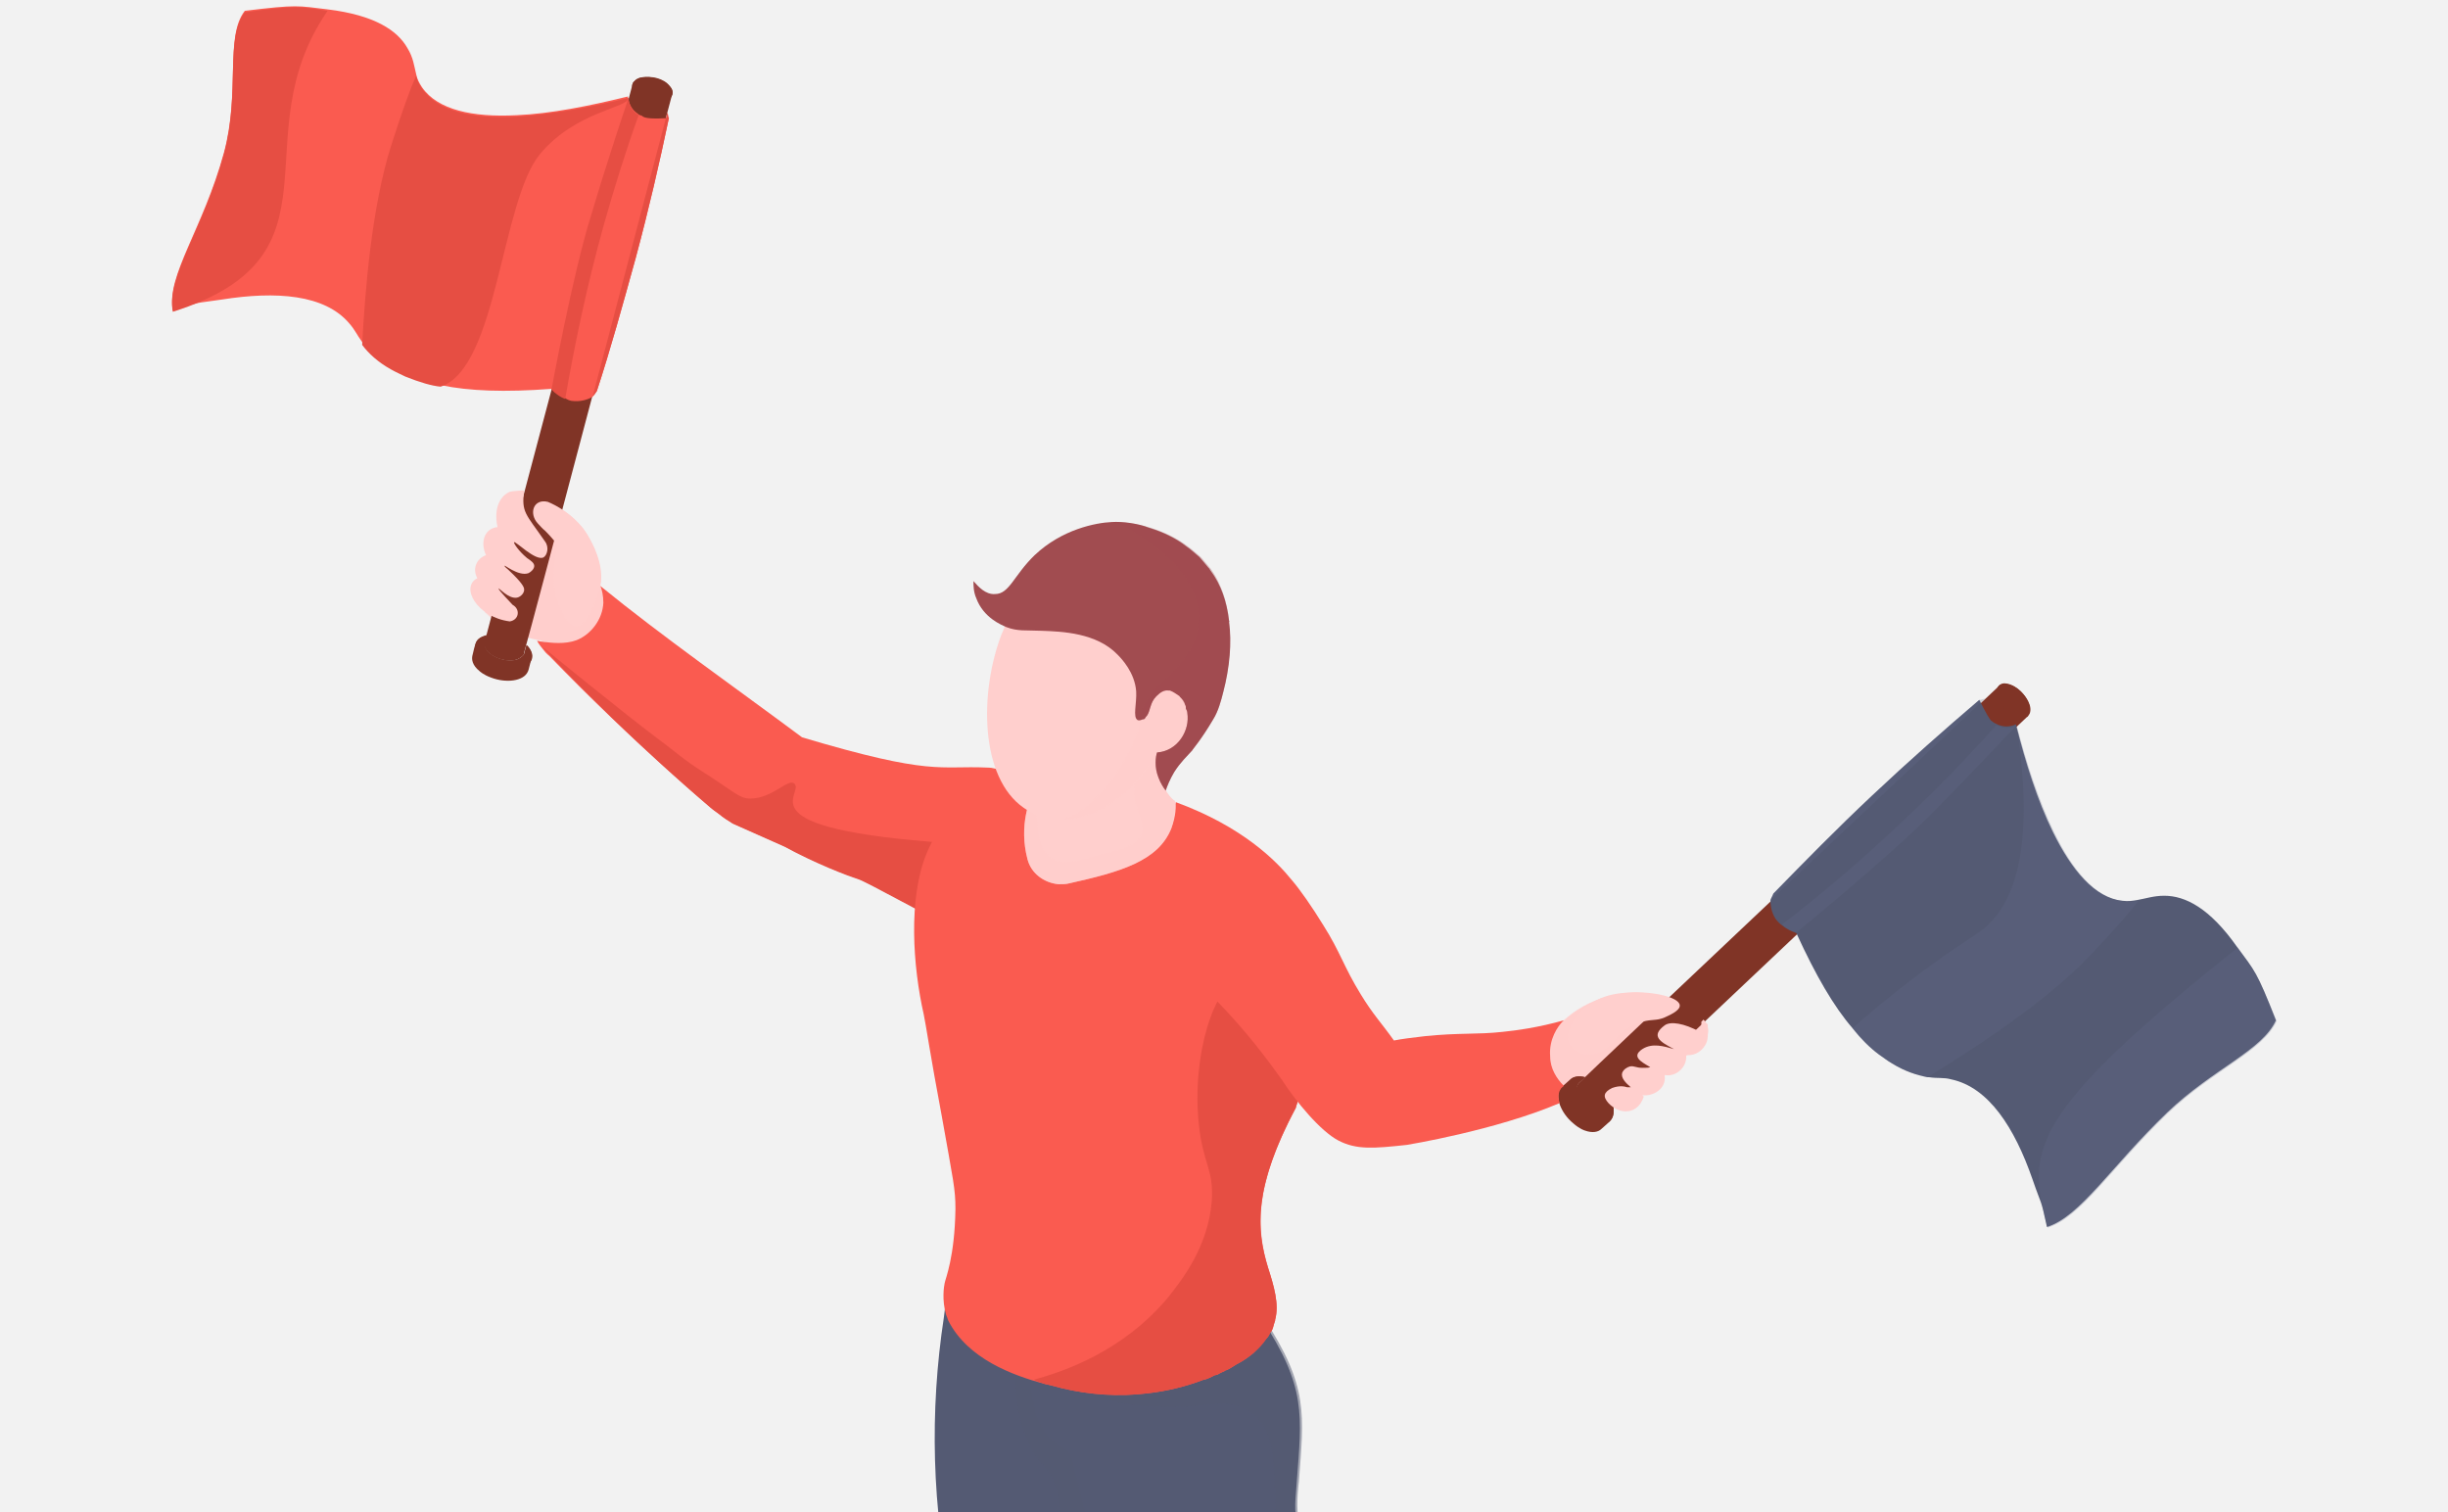 <?xml version="1.0" encoding="utf-8"?>
<!-- Generator: Adobe Illustrator 26.0.0, SVG Export Plug-In . SVG Version: 6.00 Build 0)  -->
<svg version="1.1" id="Opinion_leader" xmlns="http://www.w3.org/2000/svg" xmlns:xlink="http://www.w3.org/1999/xlink" x="0px"
	 y="0px" viewBox="0 0 340 210" style="enable-background:new 0 0 340 210;" xml:space="preserve">
<style type="text/css">
	.st0{fill:#F2F2F2;}
	.st1{opacity:0.5;fill:#79B7E4;}
	.st2{fill:#EDE6EE;}
	.st3{fill:#545A73;}
	.st4{opacity:0.5;fill:#545A73;}
	.st5{fill:#803426;}
	.st6{fill:#FFCFCD;}
	.st7{opacity:0.5;fill:#FFCFCD;}
	.st8{fill:#FA5B50;}
	.st9{fill:#E64E43;}
	.st10{opacity:0.3;fill:#636A87;}
	.st11{fill:#A14C50;}
	.st12{opacity:0.3;fill:#A14C50;}
</style>
<rect y="0" class="st0" width="340" height="210"/>
<g>
	<path class="st1" d="M124.6,288.5c20.4-11.7,53.3-11.7,73.5,0c20.2,11.7,20.1,30.7-0.2,42.5c-22.2,12.8-58.6,11.4-77.6-2.7
		C104.3,316.5,105.8,299.4,124.6,288.5z"/>
	<g>
		<g>
			<g>
				<g>
					<g>
						<path class="st2" d="M178.5,330.1c1,2.8,7.8,3,10.7,2.2c4-1.2,8.1-4.8,8.5-9c0,0,1.2-11.6,1.4-14.4l-14.4,1.3
							c-0.6,4.3-3.9,11.5-5.5,15.2l0,0c-0.1,0.3-0.6,1.5-0.6,1.8c0,0-0.1,0.4-0.1,0.4C178.3,328.4,178.3,329.3,178.5,330.1z"/>
					</g>
					<path class="st2" d="M197.7,323.3c-0.4,4.2-4.5,7.8-8.5,9c-2.8,0.8-9.7,0.6-10.7-2.2c-0.4-1-0.1-2.3,0.1-3
						c0.2,4,8.2,3.9,10.9,3.1c3.6-1,7.4-4.2,8.3-8C197.8,322.6,197.7,323,197.7,323.3z"/>
				</g>
				<g>
					<path class="st2" d="M129.9,305.1c2.3-0.3,6.9-1.4,11.8-5.5c0,0,2.2,0.3,6.3,0c4.1-0.3,3.6-2.4,3.9-5.6c0.2-1.3,0.1-3,0-3.1
						c0,0,0,0,0-0.1c0-0.9-0.1-1.5-0.2-2.4c0,0,0,0,0-0.1c-5.8,1.2-10.6,0-15-3.4c-0.8,2-2.1,4.4-3.6,5.9l0,0
						c-2.8,2.4-12,7.4-13.9,8.2C114.7,304.9,123,306.1,129.9,305.1z"/>
					<path class="st2" d="M151.9,294c-0.4,3.3,0.1,5.3-3.9,5.6c-4.1,0.3-6.3,0-6.3,0c-4.9,4.1-9.5,5.1-11.8,5.4
						c-6,0.9-13.1,0-11.8-4.1c1.2,2.6,7.9,2.7,11.8,2.2c2.3-0.3,6.9-1.4,11.8-5.5c0,0,2.3,0.3,6.3,0c3.9-0.2,3.6-2.1,3.9-5.1
						c0-0.1,0.1-1.4,0.1-1.7C152,291.3,152.1,292.8,151.9,294z"/>
				</g>
				<g>
					<path class="st3" d="M160.9,189c0,1.6-0.1,3.3-0.3,5.2c-0.6,5.6-1.8,12.6-3.8,21.5c0,0,0,0,0,0.2c-1.9,9-3.5,14.4-2.9,22.6
						c0.5,6.7,2,7.8,2.1,14.2c0.1,10.1-4.8,16.1-3.5,35.8c-1.2,1.4-2.6,2.4-4.1,2.9c-0.5,0.2-0.9,0.4-1.4,0.5c0,0-0.1,0-0.1,0
						c-1.1,0.2-2.2,0.3-3.3,0.1c-0.4,0-0.9-0.1-1.3-0.3c-0.4-0.1-0.9-0.3-1.3-0.5c-1.2-0.5-2.3-1.2-3.3-2.2
						c-0.7-0.7-1.3-1.5-1.9-2.3c0.2-1,0.3-1.9,0.5-2.9c3.3-20,2.9-41.9-4-61.1c-2.9-13.2-3.2-26.7-1.2-39.8c0.2-2,0.6-4,1-6
						c3.2-0.1,6.8,0,10.5,0.2c6.2,0.4,11.8,1.3,16.5,2.4c0.2,0.5,0.5,1,0.6,1.5c0.1,0.3,0.2,0.6,0.3,0.8c0.2,0.6,0.3,1.2,0.5,1.8
						c0.1,0.6,0.2,1.3,0.3,2c0,0.4,0.1,0.7,0.1,1.2C160.9,187.6,160.9,188.3,160.9,189z"/>
					<path class="st4" d="M160.9,189c0,1.6-0.1,3.3-0.3,5.2c-2,20.1-7.9,30.9-6.9,44.4c0.6,6.7,2,7.8,2.1,14.2
						c0.1,9.8-4.8,16.2-3.6,35.8c-1.2,1.4-2.5,2.3-3.9,2.9c-0.5,0.2-0.9,0.4-1.4,0.5c0,0-0.1,0-0.1,0c-1.1,0.2-2.2,0.3-3.3,0.1
						c-0.4,0-0.9-0.1-1.3-0.3c-0.4-0.1-0.9-0.3-1.3-0.5c-1.2-0.5-2.3-1.2-3.3-2.2c-0.7-0.6-1.4-1.4-2-2.3c0.2-1.2,0.3-1.7,0.5-2.9
						l0,0c0,0,0,0,0,0c2.4,2.2,10.4,6.3,10.6-3.5c0.2-9.9,3.7-10,3.4-21.9c-0.3-12.9-2.4-12.6-3.4-23.4c-0.4-4.9-0.2-9.5-0.2-9.7
						c0.1-1.5,0.2-3.2,0.7-6.4c1.1-7.3-0.6-12.5-0.6-12.5c-1.3-3.8-2.5-2.6-4.1-6.9c-1.7-4.4-1.5-8.6-1.4-9.8
						c0.1-1.7,0.2-1.4,0.6-5.2c0.6-5.8,0.3-6.6,0.9-7.4c1.2-1.6,5.1-2.1,16.5,2.4c0.2,0.5,0.5,1,0.6,1.5c0.1,0.3,0.2,0.6,0.3,0.8
						c0.2,0.6,0.3,1.2,0.5,1.8c0.1,0.6,0.2,1.3,0.3,2c0,0.4,0.1,0.7,0.1,1.2C160.9,187.6,160.9,188.3,160.9,189z"/>
				</g>
				<g>
					<path class="st3" d="M143.6,195.2c0.5,2.8,2.3,5,3.7,5.7c0.9,0.4,1.5,1.1,1.7,2.1c1.4,6.7,3.2,12.1,5.4,18.4
						c3.9,11.1,5.4,12.5,9.2,20.4c2.8,6,5.1,11.5,6.3,13.6c0.9,1.5,2.3,4.8,3.7,8.6c8.7,22.9,10.1,43,10.8,45.7c0,0,0,0,0,0.1
						c0.2,0.7,0.7,1.5,1.8,2c4.1,1.6,8.6,1.5,12.7-0.4c1.3-0.6,1.9-2.1,1.5-3.5c-1.8-6-2.5-10.9-2.9-14.4
						c-0.9-10.1,1.1-11.6-0.9-19.4c-4.8-19-7.7-13.6-9.2-29c-1.4-14.5-0.3-7.7-2.6-18.2c-0.6-2.7-2.5-9.1-2.8-9.9
						c-0.5-1.7-1.6-4.9-1.7-5c-0.7-2.3-0.3-4.1-0.2-6.1c0,0,0,0,0,0c0.7-9.4,1.4-13.2-4.9-22.8c-0.7-1.1-1.7-2.7-2.7-3.8
						c-5.8,0.8-11.6,1-17.3,0.6c-6.7,1.4-8,0.7-9.8,2.1C142,184.6,142.7,191,143.6,195.2z"/>
					<path class="st4" d="M173.4,195.9c5.7,3.4,2.2,13.3,5.3,26.8c3,13.1,5.5,33.8,5.5,33.8c1.5,2.9,3.9,3.4,7.2,14.4
						c4,13.6,1.3,11.3,2.7,20.2c1.4,8.9,6.2,15.4,1.9,17.6c-3.9,2-9.3,0.8-11.8-0.8c0.1,0.4,0.1,0.9,0.2,1.3c0,0.4,0.1,0.5,0.1,0.5
						c0.2,0.7,0.7,1.5,1.8,2c4.1,1.6,8.6,1.5,12.7-0.4c1.3-0.6,1.9-2.1,1.5-3.5c-1.8-6-2.5-10.9-2.9-14.4
						c-0.9-10.1,1.1-11.6-0.9-19.4c-4.8-19-7.7-13.6-9.2-29c-1.4-14.5-0.3-7.7-2.6-18.2c-1-4.4-3.8-13.2-4.3-14.6
						c-0.2-0.4-0.3-1-0.3-1.5c-0.3-1.9,0.1-4.9,0.1-4.9c0.7-9.4,1.4-13.2-4.9-22.8c-0.7-1.1-1.7-2.7-2.7-3.8
						c-10,3.8-20.1,7.5-30.1,11.3c3.1,1.6,8.2,3.8,14.8,4.6C166.3,196.3,169.6,193.7,173.4,195.9z"/>
				</g>
				<g>
					<g>
						<g>
							<g>
								<g>
									<g>
										<g>
											<path class="st5" d="M73.8,91.5c0.2-0.6,0-1.2-0.7-1.9c-0.2,0.7-0.3,1.2-0.3,1.2c-0.2,0.4-0.6,0.6-1,0.8
												c-2,0.6-4.9-0.9-4.5-2.4l0.3-1c-1.6,0.4-1.6,1.3-2,2.9c-0.1,0.5,0,1.3,1,2.1c0,0,0.5,0.5,1.6,0.9
												c2.1,0.8,4.5,0.5,5.1-0.8C73.4,93.1,73.4,93.1,73.8,91.5C73.8,91.5,73.8,91.5,73.8,91.5C73.8,91.5,73.8,91.5,73.8,91.5
												C73.8,91.5,73.8,91.5,73.8,91.5z"/>
											<g>
												<path class="st5" d="M66,89.6c0,0,0,0.1,0,0.1c0,0.1,0,0.2,0,0.3c0.1,0.7,0.6,1.4,1.3,1.8c1.7,1.1,3.9,1.4,4.9,1
													c0,0,0,0,0.1,0c1.7-0.5,2.2-1.8,0.9-3.2c-0.2,0.7-0.3,1.2-0.3,1.2c-0.2,0.4-0.6,0.6-1,0.8c-2,0.6-4.9-0.9-4.5-2.3l0.3-1
													C66.6,88.4,66.1,88.9,66,89.6z"/>
											</g>
										</g>
									</g>
									<g>
										<g>
											<g>
												<path class="st6" d="M84.1,83.6C84.1,83.6,84.1,83.6,84.1,83.6c0-0.4,0-0.8-0.2-1.3c-0.2-0.5-0.4-0.8-0.5-1
													c0-0.2,0.1-0.4,0.1-0.7c0.1-1.9-0.5-3.4-0.9-4.4c-0.3-0.6-0.7-1.6-1.6-2.8c-1.6-2-3.6-3.1-4.8-3.6c-2-0.5-2.7,1.6-1.4,3
													c0.3,0.3,0.6,0.7,1,1L73.7,74c-1.1,0.9-2.5,2.3-3.8,4.3c-1.6,2.5-2.4,4.9-2.7,6.5c2.2,2.1,4.8,3.6,7.8,4.1
													c0.1,0,0.2,0.1,0.2,0.1c0.2,0.1,0.4,0.1,0.5,0.1c0.1,0.1,0.5,0.4,1,0.6c0.3,0.1,0.6,0.1,0.8,0c0.5,0,1.2-0.1,2-0.4
													c1.4-0.4,2.7-0.8,3.3-1.8c0.2-0.3,0.2-0.7,0.3-1.1c0.1,0,0.3,0,0.4,0c0.2-0.3,0.3-0.7,0.5-1c0.2-0.4,0.3-0.8,0.5-1.2
													C84.2,83.9,84.2,83.7,84.1,83.6z"/>
												<path class="st7" d="M83.4,81.3c0.9,2.4,0.8,3.4,0.5,4c-0.1,0.1-0.5,0.7-0.8,1.6c-0.2,0.4-0.1,0.4-0.2,0.6
													c-0.6,1.1-1.9,1.5-3.3,1.8c-0.8,0.3-1.5,0.4-2,0.4c-0.2,0-0.5,0-0.8,0c-0.6-0.1-0.9-0.4-1-0.6c-0.1,0-0.3,0-0.5-0.1
													c0,0-0.2,0-0.2,0c-3-0.5-5.7-1.9-7.8-4c0.4-1.6,1.1-4,2.7-6.5c1.3-2,2.8-3.4,3.9-4.3l1.8-0.3c0.6,0.6,1.2,1.3,1.8,1.9
													c-0.6,2-1.2,5.5,0.4,8.8c0.4,0.9,1.1,2.4,2.2,2.4C81.1,87,82.5,84.8,83.4,81.3z"/>
											</g>
											<g>
												<path class="st5" d="M93.3,13.3C92.3,17,73.6,88,72.8,90.6c0,0.1,0,0.2,0,0.2c-0.2,0.4-0.6,0.6-1,0.8
													c-2,0.6-4.9-0.9-4.5-2.4l20.5-77.3c0-0.1,0.1-0.5,0.3-0.6c0.3-0.4,0.9-0.6,1.6-0.6c1.1,0,2.4,0.3,3.2,1.2
													C93.3,12.2,93.6,12.7,93.3,13.3z"/>
												<g>
													<g>
														<g>
															<path class="st8" d="M92.9,16.4c-1.3,6.2-2.8,12.7-4.6,19.4c-1.8,6.5-3.5,12.7-5.4,18.5c-0.2,0.3-0.4,0.6-0.6,0.8
																c-0.3,0.2-1.3,0.7-2.6,0.6c-0.5,0-0.9-0.2-1.2-0.4c-0.8-0.3-1.5-0.9-1.8-1.2l-0.1-0.1c-6.5,0.5-11.5,0.3-15.3-0.5
																c-1.9-0.4-3.5-0.9-4.9-1.4c-0.6-0.3-1.3-0.6-2-1c-1.8-1-3.1-2.2-4-3.4c0,0-0.1-0.1-0.1-0.2c-0.8-1.1-1-1.7-1.8-2.6
																c-3.4-4-10.1-4.5-17.7-3.3c-4,0.6-2.7,0.2-6.8,1.5c-0.9-4.9,4.2-11.3,7.1-21.9c2.3-8.5,0.1-16.1,2.9-19.7
																c7.4-0.9,7.3-0.7,11.5-0.2c6.5,0.8,9.7,2.9,11.1,5.4c0.8,1.3,0.9,2.4,1.2,3.6c0.1,0.6,0.4,1.2,0.8,1.8
																c2.2,3.2,7.1,4.2,13.1,3.9c4.8-0.2,10.2-1.3,15.5-2.6v0c0.1,1,0.6,1.9,1.4,2.4l0.1,0.1c0,0,0.2,0.1,0.5,0.2
																C89.5,16.5,91,16.5,92.9,16.4z"/>
															<path class="st9" d="M88.7,16c-1.7,4.7-3.3,9.8-4.8,15.1c-2.4,8.6-4.1,16.8-5.4,24.3c-0.3-0.1-0.7-0.3-1.1-0.6
																c-0.3-0.2-0.5-0.4-0.7-0.6l-0.1-0.1c0,0,2.9-15.9,5.5-24.2c2.5-8.4,5.2-16.3,5.2-16.3C87.4,14.6,87.8,15.5,88.7,16z"
																/>
														</g>
														<path class="st9" d="M92.9,16.4c-1.3,6.2-2.8,12.7-4.6,19.4c-1.8,6.5-3.5,12.7-5.4,18.5c-0.2,0.3-0.4,0.6-0.6,0.8
															l10.4-39.5C92.8,15.9,92.8,16.2,92.9,16.4z"/>
													</g>
													<path class="st9" d="M87.3,13.6L87.3,13.6c0,1.4-7.3,1.8-12.3,7.8c-5.4,6.5-5.9,29.7-13.8,32.3
														c-1.2-0.1-2.9-0.6-4.9-1.4c-0.6-0.3-1.3-0.6-2-1c-1.8-1-3.1-2.2-4-3.4c0.4-7.5,1.3-19,4-27.6c1.6-5,2.7-8,3.5-9.8
														c0.1,0.6,0.4,1.2,0.8,1.8c2.2,3.2,7.1,4.2,13.1,3.9C76.5,15.9,82,14.9,87.3,13.6z"/>
													<path class="st9" d="M45.5,1.5c-12.2,17.7,3.2,34-21.5,41.8c-0.9-4.9,4.2-11.3,7.1-21.9c2.3-8.5,0.1-16.1,2.9-19.7
														C41.4,0.7,41.3,0.9,45.5,1.5z"/>
												</g>
												<g>
													<path class="st5" d="M93.3,12.4c0.3,0.7,0,1.4-1.1,1.7c0,0,0,0,0,0c-0.7,0.2-2.4,0.1-3.5-0.7c-0.7-0.5-0.9-1.1-0.9-1.5
														c0-0.1,0.1-0.5,0.3-0.6c0.3-0.4,0.9-0.6,1.6-0.6C91,10.6,92.7,11.1,93.3,12.4z"/>
												</g>
											</g>
										</g>
										<path class="st6" d="M72.8,68.1c-0.2,0-1.7,0.1-2,0.2c-1.2,0.5-2.3,2.1-1.7,4.9c-1.9,0.2-2.4,2.2-1.6,3.9
											c-1.4,0.5-1.9,2-1.2,3.2c-2.4,1.2-0.1,5.4,4.5,6c1.3-0.2,1.5-1.7,0.4-2.3c-1.6-1.7-2-2.2-2-2.3c0.1-0.1,1.4,1.5,2.6,1.3
											c0.5-0.1,1-0.6,1-1.1c0-0.2,0-0.6-1.5-2.1c-1.1-1.1-1.6-1.4-1.5-1.4c0.1-0.1,2.2,1.7,3.6,1.2c0.4-0.2,0.8-0.6,0.8-1
											c0-0.4-0.4-0.7-1-1.1c-1.2-1-1.9-2.1-1.8-2.2c0.2-0.2,3,2.7,4.1,2.1c0.5-0.3,0.8-1.4,0.2-2.2C73,71.3,72.4,71.2,72.8,68.1
											z"/>
										<path class="st6" d="M83.4,80.5c0.1-1.9-0.5-3.4-0.9-4.4c-0.3-0.6-0.7-1.6-1.6-2.8c-1.6-2-3.6-3.1-4.8-3.6
											c-2-0.5-2.7,1.6-1.4,3c0.3,0.3,0.6,0.7,1,1c0.6,0.6,1.2,1.3,1.7,1.9C79.3,77.3,81.4,78.9,83.4,80.5z"/>
									</g>
								</g>
							</g>
						</g>
						<g>
							<path class="st8" d="M141.3,107.7c-0.9,0-2.5-1.1-4.2-1.1c-6.7-0.3-7.6,1.2-25.7-4.2c-9-6.7-19.4-14-28-21
								c0.2,0.5,0.4,1.3,0.4,2.3c-0.1,2.3-1.7,4.4-3.7,5.2c-1.6,0.6-3.5,0.4-4.9,0.2c-0.2,0-0.4-0.1-0.6-0.1c0.2,0.4,0.5,0.8,1,1.4
								c0.3,0.4,0.6,0.6,0.7,0.7C88.2,103.4,99,112.4,99,112.4c1.9,1.4,0.6,0.6,2.7,1.9c0,0,7.2,3.2,7.2,3.2
								c3.5,1.9,8.1,3.8,10.2,4.5c1.2,0.3,9.8,5.2,10.9,5.6c0.1-0.1,1.7-10.5,1.8-10.6c-0.1,0-0.1,0-0.2,0
								C135.2,114.3,138.4,111.1,141.3,107.7z"/>
							<path class="st9" d="M131.9,117.1c-0.1,0.1-1.7,10.5-1.8,10.6c-1.1-0.4-9.7-5.2-10.9-5.6c-1.6-0.5-6-2.2-10.2-4.5
								c0,0-7.2-3.2-7.2-3.2c-1.9-1.2-1.1-0.8-2.7-1.9c-0.1-0.1-0.4-0.3-0.5-0.4c-14-12-23.3-22.3-23.3-22.3s11.5,9.4,16.6,13.2
								c1.3,0.9,3.1,2.6,6.2,4.5c3.9,2.5,4.6,3.4,6.1,3.4c3.1,0,5.2-2.8,6.1-2.1C112,110.2,102.5,115.1,131.9,117.1z"/>
						</g>
					</g>
				</g>
				<g>
					<path class="st8" d="M183.4,137v0.2c-0.4,1.4-0.9,9.6-3.4,16.5c0,0,0,0,0,0.1c-5.9,11.1-5.5,16.8-3.9,22.2
						c0.8,2.5,1.6,5.1,1,7.3c0,0,0,0.1,0,0.1c-0.1,0.3-0.2,0.6-0.3,1c-0.1,0.3-0.2,0.5-0.4,0.7c-0.1,0.3-0.3,0.6-0.5,0.8
						c-0.5,0.6-1.1,1.3-1.8,2c-0.6,0.5-1.4,1.1-2.4,1.6c-0.5,0.3-0.9,0.6-1.4,0.8c-0.1,0-0.1,0-0.2,0.1c-0.2,0.1-0.7,0.3-1,0.5
						c-0.1,0-0.3,0.1-0.4,0.1c-0.1,0-0.2,0.1-0.2,0.1c-0.4,0.2-0.8,0.4-1.2,0.5c0,0-0.1,0-0.1,0c-2.6,1-5.2,1.6-7.8,1.9
						c-4,0.5-8.1,0.2-11.9-0.7c-0.7-0.2-1.5-0.4-2.4-0.6c-4.5-1.2-10.7-3.5-13.4-8.8c-0.1-0.3-0.2-0.6-0.3-0.8
						c-0.6-2.1-0.3-3.9-0.2-4.4c0.1-0.6,1.4-3.6,1.5-10.3c0-2.8-0.3-3.9-1.9-12.9c-1.6-8.5-2.2-12.7-2.5-14.1
						c-1.5-6.6-2.2-16.1,0.4-22.4c0.6-1.5,4.2-9.1,12-11.8c5.9-2.1,16.4,2.2,21.7,4.5c7.9,3.5,13,7,17.8,14.1
						C184,131,183.7,133.5,183.4,137z"/>
					<path class="st9" d="M183.4,137.2c-0.4,1.4-0.9,9.6-3.4,16.5c0,0,0,0,0,0.1c-6.3,11.8-5.3,17.6-3.9,22.2c0.8,2.5,1.6,5.1,1,7.3
						c0,0,0,0.1,0,0.1c-0.1,0.3-0.2,0.6-0.3,1c-0.1,0.3-0.2,0.5-0.4,0.7c-0.1,0.3-0.3,0.6-0.5,0.8c-0.5,0.8-1.1,1.4-1.8,2
						c-0.6,0.5-1.4,1.1-2.4,1.6c-0.5,0.3-0.9,0.6-1.4,0.8c-0.1,0-0.1,0-0.2,0.1c-0.2,0.1-0.7,0.3-1,0.5c-0.1,0-0.3,0.1-0.4,0.1
						c-0.1,0-0.2,0.1-0.2,0.1c-0.4,0.2-0.8,0.4-1.2,0.5c0,0-0.1,0-0.1,0c-2.6,1-5.2,1.6-7.8,1.9c-4,0.5-8.1,0.2-11.9-0.7
						c-0.7-0.2-1.5-0.4-2.4-0.6c-0.6-0.2-1.2-0.4-1.5-0.6c4.1-1.1,12.4-3.9,18.7-11.5c1.8-2.3,5.5-6.9,6-13.3
						c0.3-4.5-1.2-5-1.8-10.7c-1-9.4,2.1-19.6,6-20.3c1.3-0.2,1.9,0.8,5.4,1.4C180.1,137.4,182,137.3,183.4,137.2z"/>
				</g>
				<g>
					<g>
						<g>
							<path class="st6" d="M220.4,153.1c2.9-1.6,1.3,0.3,4.1-1.3c1,0.1,2.4,0,3.4-0.8c0.6-0.5,0.7-0.9,1-1.3
								c1.7-2.8,5.4-2.1,7.4-4.8c0.3-0.5,0.7-1.2,0.9-2.6c-1.3-1.2-4.4-4.1-9-4.4c-4.5-0.3-9.2,1.5-12.3,5.2
								c-1.3,1.8-1.2,4.7,0.3,6.9C217.1,151.4,218.5,152.5,220.4,153.1z"/>
							<path class="st7" d="M220.4,153.1c2.9-1.6,1.3,0.3,4.1-1.3c1,0.1,2.4,0,3.4-0.8c0.6-0.5,0.7-0.9,1-1.3
								c1.7-2.8,5.4-2.1,7.4-4.8c0.3-0.5,0.8-1.3,0.9-2.6c-1.3-1.2-4.4-4.1-9.1-4.4c-4.5-0.3-9.2,1.5-12.3,5.2
								c-1.3,1.8-1.2,4.7,0.3,6.9C217.1,151.4,218.5,152.5,220.4,153.1z"/>
						</g>
						<g>
							<g>
								<g>
									<g>
										<g>
											<path class="st5" d="M218.1,149.9c0.4-0.4,1.1-0.5,2-0.3c-0.6,0.5-0.9,0.8-0.9,0.8c-0.3,0.3-0.3,0.8-0.2,1.2
												c0.4,2,3.1,3.9,4.2,2.8l0.8-0.7c0.4,1.6-0.4,2-1.6,3.1c-0.4,0.4-1.2,0.6-2.3,0.2c0,0-0.7-0.2-1.6-1
												c-1.7-1.4-2.6-3.7-1.8-4.9C216.8,151,216.8,151.1,218.1,149.9C218,149.9,218,149.9,218.1,149.9
												C218,149.9,218.1,149.9,218.1,149.9C218.1,149.9,218.1,149.9,218.1,149.9z"/>
											<g>
												<path class="st5" d="M223.5,155.8C223.4,155.9,223.4,155.9,223.5,155.8c-0.2,0.1-0.3,0.2-0.3,0.2
													c-0.7,0.3-1.5,0.1-2.2-0.2c-1.8-0.9-3.1-2.8-3.2-3.8c0,0,0,0,0-0.1c-0.4-1.7,0.6-2.8,2.4-2.3c-0.6,0.5-0.9,0.8-0.9,0.8
													c-0.3,0.3-0.3,0.8-0.2,1.2c0.4,2,3.1,3.9,4.2,2.8l0.8-0.7C224.2,154.7,224,155.4,223.5,155.8z"/>
											</g>
										</g>
									</g>
									<g>
										<g>
											<g>
												<path class="st5" d="M277.5,95.4c-2.8,2.6-56.2,53-58.2,55c-0.1,0.1-0.1,0.1-0.1,0.1c-0.3,0.4-0.3,0.8-0.2,1.3
													c0.4,2,3.1,3.9,4.3,2.8l58.2-55c0.1,0,0.3-0.3,0.4-0.5c0.2-0.5,0.1-1.1-0.2-1.7c-0.5-1-1.5-2-2.6-2.3
													C278.5,94.9,277.8,94.9,277.5,95.4z"/>
												<g>
													<g>
														<g>
															<path class="st3" d="M274.9,97.2c-4.8,4.1-9.8,8.5-14.9,13.3c-4.9,4.6-9.4,9.2-13.7,13.6c-0.1,0.3-0.3,0.6-0.4,0.9
																c0,0.4,0,1.5,0.7,2.6c0.3,0.4,0.6,0.7,0.9,0.9c0.7,0.6,1.5,0.9,1.8,1l0.2,0.1c2.7,5.9,5.2,10.2,7.8,13.2
																c1.2,1.5,2.4,2.7,3.6,3.6c0.6,0.4,1.2,0.9,1.9,1.3c1.8,1.1,3.4,1.6,4.9,1.9c0.1,0,0.2,0,0.2,0c1.3,0.2,2,0,3.1,0.3
																c5.2,1.1,8.8,6.7,11.3,13.9c1.3,3.8,1.1,2.4,2,6.6c4.7-1.5,8.8-8.3,16.7-15.9c6.4-6.1,13.2-8.6,15.1-12.8
																c-2.7-6.9-2.9-6.8-5.4-10.2c-3.8-5.4-7.2-7.1-10.1-7.1c-1.5,0-2.6,0.4-3.8,0.6c-0.6,0.1-1.2,0.2-2,0.1
																c-3.9-0.4-7.1-4.3-9.7-9.6c-2.1-4.3-3.8-9.6-5.1-14.9l0,0c-0.9,0.4-1.9,0.4-2.8-0.1l-0.2-0.1c0,0-0.2-0.1-0.4-0.3
																C276.5,100.2,275.8,99,274.9,97.2z"/>
															<path class="st10" d="M277.3,100.7c-3.4,3.7-7,7.6-11,11.4c-6.4,6.2-12.8,11.7-18.8,16.3c0.3,0.2,0.6,0.5,1,0.7
																c0.3,0.2,0.6,0.3,0.8,0.3l0.2,0.1c0,0,12.5-10.2,18.7-16.4c6.2-6.3,11.9-12.4,11.9-12.4
																C279.2,101.2,278.2,101.2,277.3,100.7z"/>
														</g>
														<path class="st10" d="M274.9,97.2c-4.8,4.1-9.8,8.5-14.9,13.3c-4.9,4.6-9.4,9.2-13.7,13.6c-0.1,0.3-0.3,0.6-0.4,0.9
															l29.8-28C275.4,97.1,275.2,97.2,274.9,97.2z"/>
													</g>
													<path class="st10" d="M280.1,100.8L280.1,100.8c2.7,17.8-0.7,24.9-4.5,28.1c-1.6,1.3-3.9,2.5-9.1,6.4
														c-4,3-7.2,5.7-9.2,7.5c0.8,1.1,2,2.4,3.6,3.6c0.6,0.4,1.2,0.9,1.9,1.3c1.8,1.1,3.4,1.6,4.9,1.9
														c6.4-3.9,16.1-10.2,22.4-16.7c3.6-3.8,5.7-6.2,6.9-7.8c-0.6,0.1-1.2,0.2-2,0.1c-3.9-0.4-7.1-4.3-9.7-9.6
														C283.2,111.3,281.5,106.1,280.1,100.8z"/>
													<path class="st10" d="M310.8,131.6c-29.4,23.4-29.3,28.3-26.4,38.9c4.7-1.5,8.8-8.3,16.7-15.9
														c6.4-6.1,13.2-8.6,15.1-12.8C313.4,134.9,313.2,135.1,310.8,131.6z"/>
												</g>
												<g>
													<path class="st5" d="M278.3,94.9c-0.7,0.1-1.2,0.7-0.9,1.7c0,0,0,0,0,0c0.2,0.8,1,2.1,2.3,2.8c0.8,0.3,1.4,0.3,1.7,0.1
														c0.1,0,0.3-0.3,0.4-0.5c0.2-0.5,0.1-1.1-0.2-1.7C281,96.1,279.7,94.9,278.3,94.9z"/>
												</g>
											</g>
										</g>
									</g>
								</g>
							</g>
						</g>
						<path class="st6" d="M226,151c0.2,0,0.3,0,0.5,0c-0.7-0.6-1.4-1.3-1.2-2c0.2-0.5,0.7-0.8,1.1-0.9c0.6-0.1,0.8,0.2,1.7,0.2
							c0.5,0,0.9,0,1.1-0.1c0,0,0,0,0,0c-1.4-0.8-2.6-1.5-1.1-2.5c1.4-0.9,3-0.4,4.4,0c-1.9-1-3.3-1.8-1.3-3.3
							c0.8-0.6,2.7-0.3,4.9,0.9c0.1-0.2,0.2-0.5,0.2-0.8c0-0.3,0-0.6,0-0.6l0.3-0.3c0,0,0.3,0.3,0.4,0.6c0.3,0.5,0.3,1,0.2,1.4
							c0,0.3,0,1-0.4,1.6c-0.6,1-1.7,1.5-2.8,1.3c0.1,0,0.1,0.1,0.2,0.1c0.1,1.7-1.5,3-3,2.7c0.3,1.9-1.6,3-3.1,2.8
							c0.1,0.1,0.1,0.1,0.2,0.2c-0.8,2.5-3.3,2.6-4.9,0.9c-0.8-0.9-0.7-1.5,0.5-2.1C225,150.7,225.7,150.9,226,151z"/>
						<g>
							<g>
								<path class="st6" d="M233.3,139.6c0.1,0.8-1.7,1.5-2.1,1.7c-1.2,0.5-1.6,0.2-3.1,0.6c-0.5,0.2-1.7,0.5-2.9,1.5
									c-1,0.9-0.8,1.2-1.7,1.9c-0.5,0.4-1.8,1.4-3.4,1.1c-0.2,0-1.5-0.3-2.1-1.4c-0.6-1.2,0.2-2.6,0.6-3.3c0.8-1.4,2-2.1,2.8-2.6
									c0.7-0.4,1.9-1,4-1.2C229,137.5,233.2,138.4,233.3,139.6z"/>
							</g>
						</g>
					</g>
					<g>
						<g>
							<g>
								<path class="st8" d="M217.2,150.8c-0.3,0.3-0.4,0.3-0.4,0.4c-0.4,0.5-0.4,1.2-0.2,2c-8.9,3.8-21.2,5.8-21.2,5.8
									c-4.6,0.5-7,0.7-9.5-0.6c-2.5-1.3-5.9-5.4-7.9-8.5c-2-2.8-4.9-6.7-9.1-11c-1.2-1.9-2.2-4-3.2-6.5c-3.2-8.4-3-16.1-2.4-21
									c9.3,3.4,14,8.2,16.1,10.8c1.2,1.4,2.8,3.7,4.4,6.3c2.4,3.8,2.8,5.7,5.2,9.6c1.7,2.8,2.9,4,4.6,6.4c1-0.2,2.5-0.4,4.3-0.6
									c4.9-0.5,7.2-0.2,10.8-0.6c2-0.2,4.9-0.6,8.5-1.6c0,0-0.1,0.1-0.2,0.2c-0.6,0.6-1.9,2.4-1.7,4.8
									C215.3,148.4,216.2,149.8,217.2,150.8z"/>
							</g>
						</g>
					</g>
				</g>
				<g>
					<g>
						<path class="st6" d="M163.2,111.4c-0.9,1.2-2.4,3.1-4.8,4.7c-2.5,1.7-4.8,2.3-6.3,2.7c-3,0.8-4.5,1.2-5.8,0.4
							c-2-1.1-2.1-4-2.3-6c-0.1-1-0.2-2.7,0.1-4.6c0.4-0.8,0.8-1.3,1.1-1.6c0,0.1-0.1,0.2-0.2,0.3c0.4,0.3,0.9,0.7,1.3,1
							c0.1,0,0.1,0.1,0.2,0.1c2.3,5.4,6.4,7.7,8.8,7.7c1.8-0.1,4.4-1,6.1-2.8c1.1-1.1,1.5-2.2,1.7-2.1
							C163.2,111.3,163.2,111.3,163.2,111.4z"/>
						<g>
							<path class="st6" d="M162.7,115c-1.8,4.6-7.1,6.1-14.3,7.7c-0.4,0.1-0.9,0.1-1.4,0.1c-2-0.2-3.8-1.5-4.3-3.5
								c-1.2-4.6,0.2-8.4,1.4-10.6c0.3-1.8,1-3.7,2.3-5.2c3-3.2,8.8-4,14.2-1.5c0.4,0.2,0.8,0.4,1.2,0.6c0.1,0,0.3,0.1,0.5,0.2
								c0,0,0,0,0,0c0,0.1,0.1,1,0.2,1.1c0,0,0,0.1-0.1,0.2c0,0.1-0.1,0.3-0.1,0.4c-1.5,2.1-1.3,4.9,0.8,6.7c0,0,0.1,0,0.1,0
								c0,0,0,0,0,0s0,0,0,0C163.4,111.9,163.3,113.4,162.7,115z"/>
							<path class="st7" d="M162.7,115c-1.8,4.6-7.1,6.1-14.3,7.7c-0.4,0.1-0.9,0.1-1.4,0.1c-2-0.2-3.8-1.5-4.3-3.5
								c-1.2-4.6,0.2-8.4,1.4-10.6c-0.3,1.8-0.2,3.6-0.1,4.6c0.1,2,0.3,4.9,2.3,6c1.3,0.8,2.8,0.4,5.8-0.4c3.7-1,5.6-1.4,6.3-2.7
								c1.1-2-1.1-3.5-0.9-7.3c0.1-3.2,2-6.3,3.3-6.8c0.2-0.1,0.3-0.1,0.4-0.1c0.2,0,0.5,0.2,0.7,0.7c0.2,0.3,0.4,0.8,0.6,1.6
								c0,0.1-0.1,0.3-0.1,0.4c-1.5,2.1-1.3,4.9,0.8,6.7c0,0,0.1,0,0.1,0c0,0,0,0,0,0.1C163.2,112.4,163.1,113.7,162.7,115z"/>
						</g>
						<g>
							<path class="st6" d="M165.9,98c-0.1,3.2,0.8,4.1-2.4,6.6c0,0,0,0,0,0c-0.1,0.1-0.2,0.1-0.4,0.1c-0.4,0.1-1.5-0.2-1.9-0.2
								c-0.6-0.2-0.5-0.1-0.5-0.1c0,0,0,0,0,0c-2.4,4.9-7.6,9.4-12.9,9.5c-1.9,0.1-3.8-0.4-5.6-1.7c-6.1-4.2-6.2-16-3.1-24.1
								c0.1-0.1,1.1-2.8,1.1-2.8c4.4-5.8,14.4-11.1,20.2-7.4c0.9,0.6,1.6,1.4,2.3,2.3c0.1,0.1,0.1,0.2,0.2,0.3
								c0.6,0.9,1.2,2,1.9,3.4c1.5,2.9,2.8,5.4,2.5,8.5C166.9,94.8,166,94.9,165.9,98z"/>
							<path class="st7" d="M165.9,98c-0.1,3.2,0.8,4.1-2.4,6.6c0,0,0,0,0,0c-0.1,0-0.3,0.1-0.4,0.1c0,0-0.2,0-0.2,0
								c-0.6,0-1.8-0.2-2-0.3c-0.1,0-0.2-0.1-0.2-0.1c0,0,0,0,0,0c-2.4,4.9-7.6,9.4-12.9,9.5c0.1-0.1,0.3-0.3,0.5-0.3
								c1.5-0.2,7-4.4,9.6-11.6c2.6-7.2-4.3-17.3-4.3-17.3s6.1-3.9,9-4.6l0,0c0.1,0.1,0.1,0.2,0.2,0.3c0.6,0.9,1.2,2,1.9,3.4
								c1.5,2.9,2.8,5.4,2.5,8.5C166.9,94.8,166,94.9,165.9,98z"/>
							<g>
								<path class="st11" d="M169.9,96.1c-0.3,1.2-0.7,2.7-1.4,3.8c-1.7,2.9-2.9,4.2-2.9,4.3c-0.8,0.9-1.6,1.6-2.5,3
									c-0.6,1-1,2-1.2,2.6c-0.3-0.4-0.7-1-1-1.8c-0.6-1.5-0.4-2.9-0.2-3.5c0,0,0,0,0,0c2.9-0.2,4.6-3.1,4.2-5.5c0,0,0,0,0,0
									c0-0.2-0.1-0.4-0.2-0.6c0,0,0,0,0-0.1c0-0.1,0-0.3-0.1-0.4c0,0,0,0,0,0c-0.1-0.5-0.4-0.8-0.7-1.1c-0.1-0.1-0.1-0.2-0.2-0.2
									c-0.3-0.2-0.7-0.5-1.2-0.7c0,0-0.1,0-0.2,0c-0.6-0.1-1.1,0.2-1.7,0.8c-0.9,0.9-0.8,2-1.3,2.7c-0.1,0.1-0.2,0.2-0.3,0.4
									c-0.1,0.1-0.2,0.1-0.3,0.1c-0.2,0.1-0.5,0.2-0.7,0.1c-0.7-0.4-0.1-2.3-0.2-4c-0.2-2.6-2-4.5-2.6-5.1
									c-2.9-3-7.6-3.2-10.6-3.3c-2.2-0.1-3.2,0.1-4.8-0.5c-0.7-0.3-3.2-1.3-4.2-4c-0.4-0.9-0.4-1.8-0.4-2.4c0.7,0.8,1.7,1.9,3,1.8
									c2,0,2.6-2.6,5.5-5.4c3.8-3.6,8.5-4.5,10.7-4.6l0,0c1.5-0.1,3.7,0.2,5.2,0.8c1.7,0.5,3.7,1.4,5.2,2.6
									c0.6,0.4,1.1,0.9,1.6,1.3c0.2,0.1,1.2,1.4,1.4,1.6c0.1,0.1,0.2,0.2,0.3,0.4c1.5,2,2.3,4.4,2.6,7c0,0.1,0.1,0.1,0,0.2
									C171.1,89.2,170.8,92.7,169.9,96.1z"/>
								<path class="st12" d="M169.9,96.1c-0.3,1.2-0.7,2.7-1.4,3.8c-1.7,2.9-2.9,4.2-2.9,4.3c-0.8,0.9-1.6,1.6-2.5,3
									c-0.6,1-1,2-1.2,2.6c-0.3-0.4-0.7-1-1-1.8c-0.6-1.5-0.4-2.9-0.2-3.5c0,0,0,0,0,0c2.9-0.2,4.6-3.1,4.2-5.5c0,0,0,0,0,0
									c0-0.2-0.1-0.4-0.2-0.6c0,0,0,0,0-0.1c0-0.1,0-0.3-0.1-0.4c0,0,0,0,0,0c-0.5-0.9-0.4-0.8-0.7-1.1c-0.1-0.1-0.1-0.2-0.2-0.2
									c-0.3-0.4-0.7-0.6-1.2-0.7c0,0-0.1,0-0.1,0c-0.7-0.1-1.3,0.3-1.8,0.8c-0.9,0.9-0.8,2-1.3,2.7c-0.1,0.1-0.2,0.2-0.3,0.4
									c-0.1,0.1-0.2,0.1-0.3,0.1c-0.3,0.1-0.5,0.1-0.7,0.1c0.5-1.6,1.6-3.8,3.7-5.6c10.5-8.8,1.7-18.2-7.1-21.9
									c3.7-0.1,8,1.5,10.4,3.4c0.6,0.4,1.1,0.9,1.6,1.3c0.2,0.1,1.2,1.4,1.4,1.6c0.1,0.1,0.2,0.2,0.3,0.4
									C171.4,83.7,171.3,90.4,169.9,96.1z"/>
							</g>
						</g>
					</g>
				</g>
			</g>
		</g>
	</g>
</g>
</svg>

